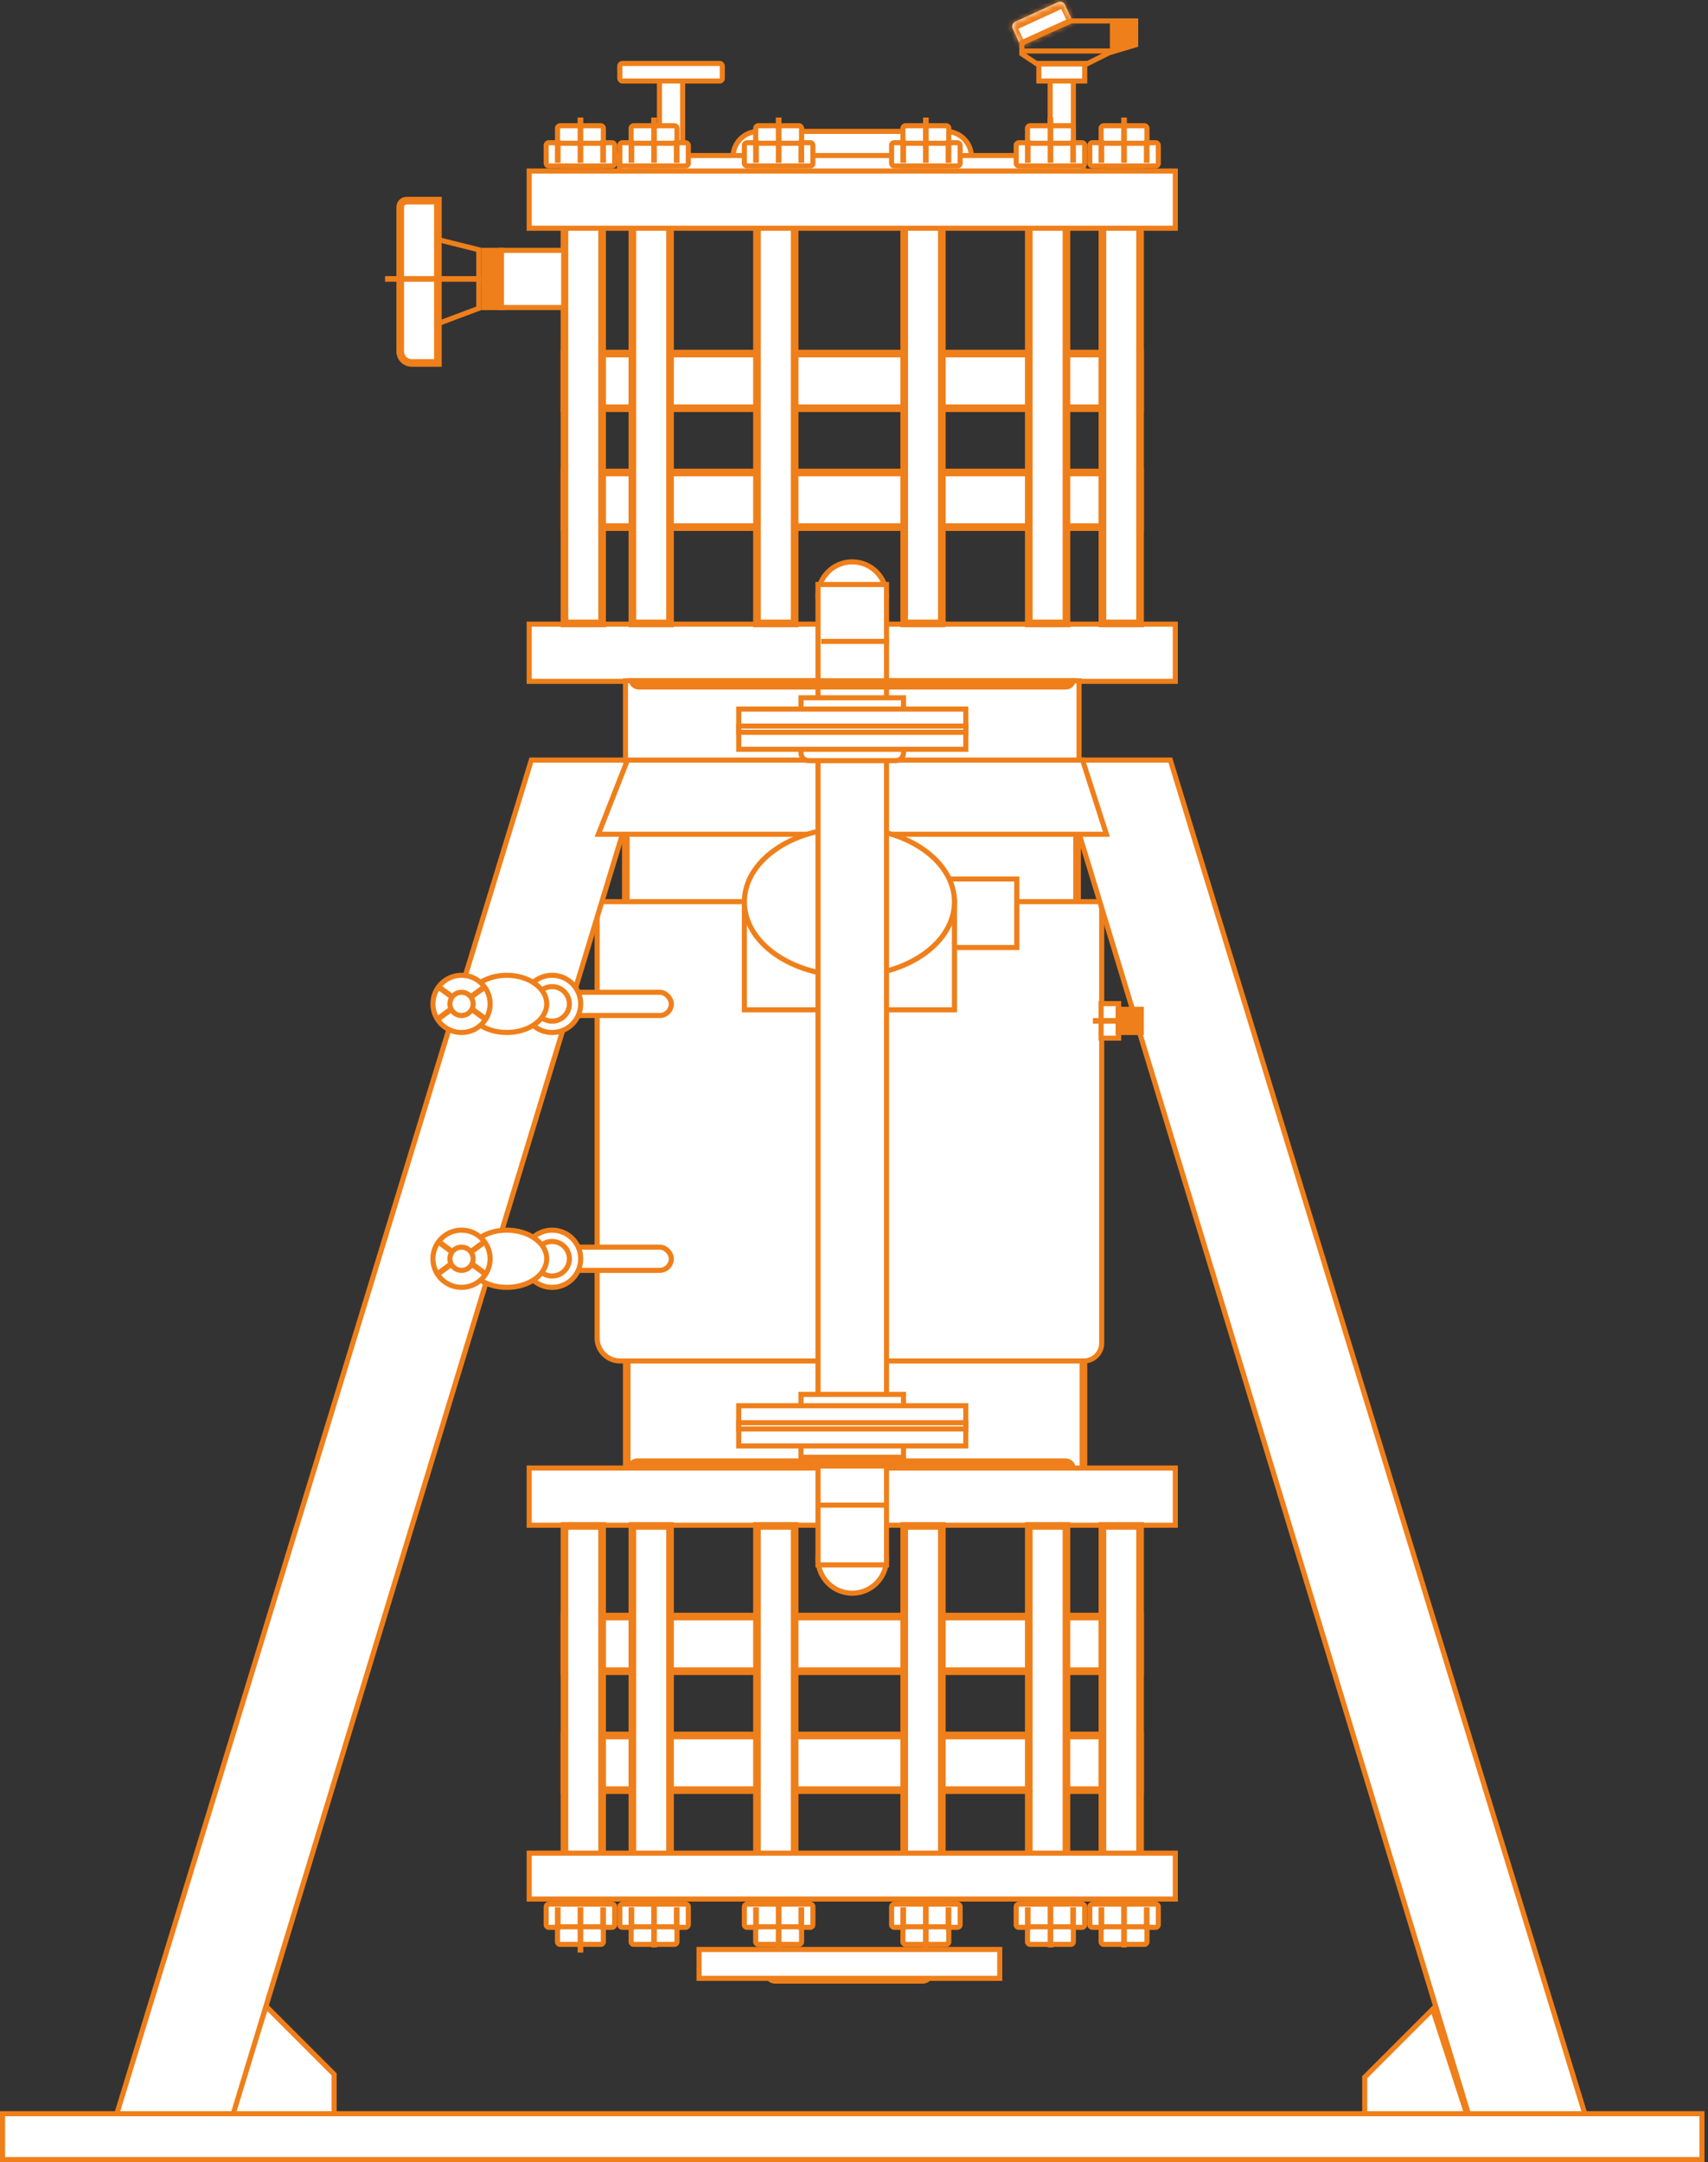 <?xml version="1.0" encoding="UTF-8"?> <svg xmlns="http://www.w3.org/2000/svg" width="335" height="424" viewBox="0 0 335 424" fill="none"><rect x="0" y="0" width="335" height="424" fill="#333333" stroke="none"/><rect x="210.527" y="15.773" width="21.213" height="4.553" transform="rotate(90 210.527 15.773)" fill="white" stroke="#EF7F1A"></rect><rect x="133.891" y="15.773" width="21.213" height="4.553" transform="rotate(90 133.891 15.773)" fill="white" stroke="#EF7F1A"></rect><rect x="141.668" y="15.883" width="20.103" height="3.443" rx="0.5" transform="rotate(-180 141.668 15.883)" fill="white" stroke="#EF7F1A"></rect><rect x="122.75" y="160.75" width="88.5" height="17.5" fill="white" stroke="#EF7F1A" stroke-width="1.5"></rect><path d="M148.777 25.766H185.536C188.298 25.766 190.536 28.004 190.536 30.766V36.983H143.777V30.766C143.777 28.004 146.016 25.766 148.777 25.766Z" fill="white" stroke="#EF7F1A"></path><rect x="121.5" y="30.5" width="91" height="11" fill="white" stroke="#EF7F1A"></rect><rect x="122.926" y="264.809" width="89.575" height="24.045" fill="white" stroke="#EF7F1A" stroke-width="1.5"></rect><path d="M65.532 406.781L52.204 393.453L44.984 415.667H65.532V406.781Z" fill="white" stroke="#EF7F1A"></path><path d="M267.671 407.34L280.999 394.012L288.219 416.225H267.671V407.34Z" fill="white" stroke="#EF7F1A"></path><path d="M160.492 125.23H173.82" stroke="#EF7F1A"></path><rect x="107.125" y="27.988" width="13.439" height="4.553" rx="0.5" fill="white" stroke="#EF7F1A"></rect><path d="M109.844 24.656H117.84C118.116 24.656 118.34 24.88 118.34 25.156V28.099H109.344V25.156C109.344 24.88 109.568 24.656 109.844 24.656Z" fill="white" stroke="#EF7F1A"></path><rect x="113.289" y="23.047" width="1.111" height="8.885" fill="#EF7F1A"></rect><rect x="108.844" y="27.488" width="1.111" height="4.443" fill="#EF7F1A"></rect><rect x="117.73" y="27.488" width="1.111" height="4.443" fill="#EF7F1A"></rect><rect x="199.312" y="27.988" width="13.439" height="4.553" rx="0.5" fill="white" stroke="#EF7F1A"></rect><path d="M202.031 24.656H210.027C210.303 24.656 210.527 24.88 210.527 25.156V28.099H201.531V25.156C201.531 24.88 201.755 24.656 202.031 24.656Z" fill="white" stroke="#EF7F1A"></path><rect x="205.477" y="23.047" width="1.111" height="8.885" fill="#EF7F1A"></rect><rect x="201.031" y="27.488" width="1.111" height="4.443" fill="#EF7F1A"></rect><rect x="209.918" y="27.488" width="1.111" height="4.443" fill="#EF7F1A"></rect><rect x="121.562" y="27.988" width="13.439" height="4.553" rx="0.5" fill="white" stroke="#EF7F1A"></rect><path d="M124.285 24.656H132.281C132.557 24.656 132.781 24.88 132.781 25.156V28.099H123.785V25.156C123.785 24.88 124.009 24.656 124.285 24.656Z" fill="white" stroke="#EF7F1A"></path><rect x="127.727" y="23.047" width="1.111" height="8.885" fill="#EF7F1A"></rect><rect x="123.285" y="27.488" width="1.111" height="4.443" fill="#EF7F1A"></rect><rect x="132.168" y="27.488" width="1.111" height="4.443" fill="#EF7F1A"></rect><rect x="146" y="27.988" width="13.439" height="4.553" rx="0.5" fill="white" stroke="#EF7F1A"></rect><path d="M148.719 24.656H156.715C156.991 24.656 157.215 24.88 157.215 25.156V28.099H148.219V25.156C148.219 24.88 148.443 24.656 148.719 24.656Z" fill="white" stroke="#EF7F1A"></path><rect x="152.164" y="23.047" width="1.111" height="8.885" fill="#EF7F1A"></rect><rect x="147.719" y="27.488" width="1.111" height="4.443" fill="#EF7F1A"></rect><rect x="156.605" y="27.488" width="1.111" height="4.443" fill="#EF7F1A"></rect><rect x="174.875" y="27.988" width="13.439" height="4.553" rx="0.5" fill="white" stroke="#EF7F1A"></rect><path d="M177.598 24.656H185.594C185.87 24.656 186.094 24.88 186.094 25.156V28.099H177.098V25.156C177.098 24.88 177.322 24.656 177.598 24.656Z" fill="white" stroke="#EF7F1A"></path><rect x="181.039" y="23.047" width="1.111" height="8.885" fill="#EF7F1A"></rect><rect x="176.598" y="27.488" width="1.111" height="4.443" fill="#EF7F1A"></rect><rect x="185.48" y="27.488" width="1.111" height="4.443" fill="#EF7F1A"></rect><rect x="213.75" y="27.988" width="13.439" height="4.553" rx="0.5" fill="white" stroke="#EF7F1A"></rect><path d="M216.469 24.656H224.465C224.741 24.656 224.965 24.88 224.965 25.156V28.099H215.969V25.156C215.969 24.88 216.193 24.656 216.469 24.656Z" fill="white" stroke="#EF7F1A"></path><rect x="219.91" y="23.047" width="1.111" height="8.885" fill="#EF7F1A"></rect><rect x="215.469" y="27.488" width="1.111" height="4.443" fill="#EF7F1A"></rect><rect x="224.355" y="27.488" width="1.111" height="4.443" fill="#EF7F1A"></rect><rect x="103.793" y="122.395" width="126.727" height="11.217" fill="white" stroke="#EF7F1A"></rect><rect x="110.707" y="92.656" width="112.899" height="10.717" fill="white" stroke="#EF7F1A" stroke-width="1.5"></rect><rect x="110.707" y="69.336" width="112.899" height="10.717" fill="white" stroke="#EF7F1A" stroke-width="1.5"></rect><rect x="118.094" y="33.789" width="88.464" height="7.385" transform="rotate(90 118.094 33.789)" fill="white" stroke="#EF7F1A" stroke-width="1.5"></rect><rect x="131.418" y="33.789" width="88.464" height="7.385" transform="rotate(90 131.418 33.789)" fill="white" stroke="#EF7F1A" stroke-width="1.5"></rect><rect x="155.855" y="33.789" width="88.464" height="7.385" transform="rotate(90 155.855 33.789)" fill="white" stroke="#EF7F1A" stroke-width="1.5"></rect><rect x="184.73" y="33.789" width="88.464" height="7.385" transform="rotate(90 184.73 33.789)" fill="white" stroke="#EF7F1A" stroke-width="1.5"></rect><rect x="209.168" y="33.789" width="88.464" height="7.385" transform="rotate(90 209.168 33.789)" fill="white" stroke="#EF7F1A" stroke-width="1.5"></rect><rect x="223.605" y="33.789" width="88.464" height="7.385" transform="rotate(90 223.605 33.789)" fill="white" stroke="#EF7F1A" stroke-width="1.5"></rect><rect x="103.793" y="33.539" width="126.727" height="11.217" fill="white" stroke="#EF7F1A"></rect><rect x="0.5" y="-0.5" width="13.439" height="4.553" rx="0.5" transform="matrix(1 0 0 -1 106.625 377.461)" fill="white" stroke="#EF7F1A"></rect><path d="M109.844 381.297H117.84C118.116 381.297 118.34 381.073 118.34 380.797V377.854H109.344V380.797C109.344 381.073 109.568 381.297 109.844 381.297Z" fill="white" stroke="#EF7F1A"></path><rect width="1.111" height="8.885" transform="matrix(1 0 0 -1 113.289 382.906)" fill="#EF7F1A"></rect><rect width="1.111" height="4.443" transform="matrix(1 0 0 -1 108.844 378.461)" fill="#EF7F1A"></rect><rect width="1.111" height="4.443" transform="matrix(1 0 0 -1 117.73 378.461)" fill="#EF7F1A"></rect><rect x="0.5" y="-0.5" width="13.439" height="4.553" rx="0.5" transform="matrix(1 0 0 -1 198.812 377.461)" fill="white" stroke="#EF7F1A"></rect><path d="M202.031 381.297H210.027C210.303 381.297 210.527 381.073 210.527 380.797V377.854H201.531V380.797C201.531 381.073 201.755 381.297 202.031 381.297Z" fill="white" stroke="#EF7F1A"></path><rect width="1.111" height="8.885" transform="matrix(1 0 0 -1 205.477 381.906)" fill="#EF7F1A"></rect><rect width="1.111" height="4.443" transform="matrix(1 0 0 -1 201.031 378.461)" fill="#EF7F1A"></rect><rect width="1.111" height="4.443" transform="matrix(1 0 0 -1 209.918 378.461)" fill="#EF7F1A"></rect><rect x="0.5" y="-0.5" width="13.439" height="4.553" rx="0.5" transform="matrix(1 0 0 -1 121.062 377.461)" fill="white" stroke="#EF7F1A"></rect><path d="M124.285 381.297H132.281C132.557 381.297 132.781 381.073 132.781 380.797V377.854H123.785V380.797C123.785 381.073 124.009 381.297 124.285 381.297Z" fill="white" stroke="#EF7F1A"></path><rect width="1.111" height="8.885" transform="matrix(1 0 0 -1 127.727 381.906)" fill="#EF7F1A"></rect><rect width="1.111" height="4.443" transform="matrix(1 0 0 -1 123.285 378.461)" fill="#EF7F1A"></rect><rect width="1.111" height="4.443" transform="matrix(1 0 0 -1 132.168 378.461)" fill="#EF7F1A"></rect><rect x="0.5" y="-0.5" width="13.439" height="4.553" rx="0.5" transform="matrix(1 0 0 -1 145.5 377.461)" fill="white" stroke="#EF7F1A"></rect><path d="M148.719 381.297H156.715C156.991 381.297 157.215 381.073 157.215 380.797V377.854H148.219V380.797C148.219 381.073 148.443 381.297 148.719 381.297Z" fill="white" stroke="#EF7F1A"></path><rect width="1.111" height="8.885" transform="matrix(1 0 0 -1 152.164 381.906)" fill="#EF7F1A"></rect><rect width="1.111" height="4.443" transform="matrix(1 0 0 -1 147.719 378.461)" fill="#EF7F1A"></rect><rect width="1.111" height="4.443" transform="matrix(1 0 0 -1 156.605 378.461)" fill="#EF7F1A"></rect><rect x="0.5" y="-0.5" width="13.439" height="4.553" rx="0.5" transform="matrix(1 0 0 -1 174.375 377.461)" fill="white" stroke="#EF7F1A"></rect><path d="M177.598 381.297H185.594C185.87 381.297 186.094 381.073 186.094 380.797V377.854H177.098V380.797C177.098 381.073 177.322 381.297 177.598 381.297Z" fill="white" stroke="#EF7F1A"></path><rect width="1.111" height="8.885" transform="matrix(1 0 0 -1 181.039 381.906)" fill="#EF7F1A"></rect><rect width="1.111" height="4.443" transform="matrix(1 0 0 -1 176.598 378.461)" fill="#EF7F1A"></rect><rect width="1.111" height="4.443" transform="matrix(1 0 0 -1 185.48 378.461)" fill="#EF7F1A"></rect><rect x="0.5" y="-0.5" width="13.439" height="4.553" rx="0.5" transform="matrix(1 0 0 -1 213.25 377.461)" fill="white" stroke="#EF7F1A"></rect><path d="M216.469 381.297H224.465C224.741 381.297 224.965 381.073 224.965 380.797V377.854H215.969V380.797C215.969 381.073 216.193 381.297 216.469 381.297Z" fill="white" stroke="#EF7F1A"></path><rect width="1.111" height="8.885" transform="matrix(1 0 0 -1 219.91 381.906)" fill="#EF7F1A"></rect><rect width="1.111" height="4.443" transform="matrix(1 0 0 -1 215.469 378.461)" fill="#EF7F1A"></rect><rect width="1.111" height="4.443" transform="matrix(1 0 0 -1 224.355 378.461)" fill="#EF7F1A"></rect><rect x="0.5" y="-0.5" width="126.727" height="11.217" transform="matrix(1 0 0 -1 103.293 298.605)" fill="white" stroke="#EF7F1A"></rect><rect x="0.75" y="-0.75" width="112.899" height="10.717" transform="matrix(1 0 0 -1 109.957 326.98)" fill="white" stroke="#EF7F1A" stroke-width="1.5"></rect><rect x="0.75" y="-0.75" width="112.899" height="10.717" transform="matrix(1 0 0 -1 109.957 350.305)" fill="white" stroke="#EF7F1A" stroke-width="1.5"></rect><rect x="-0.75" y="-0.75" width="72.915" height="7.385" transform="matrix(-4.37114e-08 -1 -1 4.37114e-08 117.344 371.406)" fill="white" stroke="#EF7F1A" stroke-width="1.5"></rect><rect x="-0.75" y="-0.75" width="72.915" height="7.385" transform="matrix(-5.28451e-08 -1 -1 3.61563e-08 130.668 371.406)" fill="white" stroke="#EF7F1A" stroke-width="1.5"></rect><rect x="-0.75" y="-0.75" width="72.915" height="7.385" transform="matrix(-5.28451e-08 -1 -1 3.61563e-08 155.105 371.406)" fill="white" stroke="#EF7F1A" stroke-width="1.5"></rect><rect x="-0.75" y="-0.75" width="72.915" height="7.385" transform="matrix(-5.28451e-08 -1 -1 3.61563e-08 183.98 371.406)" fill="white" stroke="#EF7F1A" stroke-width="1.5"></rect><rect x="-0.75" y="-0.75" width="72.915" height="7.385" transform="matrix(-5.28451e-08 -1 -1 3.61563e-08 208.418 371.406)" fill="white" stroke="#EF7F1A" stroke-width="1.5"></rect><rect x="-0.75" y="-0.75" width="72.915" height="7.385" transform="matrix(-5.28451e-08 -1 -1 3.61563e-08 222.855 371.406)" fill="white" stroke="#EF7F1A" stroke-width="1.5"></rect><rect x="0.5" y="-0.5" width="126.727" height="8.996" transform="matrix(1 0 0 -1 103.293 371.906)" fill="white" stroke="#EF7F1A"></rect><path d="M216.081 176.816V263.392C216.081 265.325 214.514 266.892 212.581 266.892H121.621C119.136 266.892 117.121 264.877 117.121 262.392V176.816H216.081Z" fill="white" stroke="#EF7F1A"></path><path d="M126.495 149.051L45.72 414.612H22.887L104.215 149.051H126.495Z" fill="white" stroke="#EF7F1A"></path><path d="M207.259 149.051L288.034 414.612H310.867L229.539 149.051H207.259Z" fill="white" stroke="#EF7F1A"></path><rect x="122.676" y="133.504" width="88.964" height="15.66" fill="white" stroke="#EF7F1A"></rect><rect x="152.664" y="172.375" width="46.759" height="13.439" fill="white" stroke="#EF7F1A"></rect><rect x="215.969" y="196.812" width="3.443" height="6.775" fill="white" stroke="#EF7F1A"></rect><rect x="219.301" y="197.922" width="4.553" height="4.553" fill="#EF7F1A" stroke="#EF7F1A"></rect><rect x="214.637" y="199.918" width="4.998" height="0.555" fill="#EF7F1A" stroke="#EF7F1A" stroke-width="0.555"></rect><rect x="146" y="176.816" width="41.206" height="21.213" fill="white" stroke="#EF7F1A"></rect><path d="M212.329 149.051L217.006 163.601H117.355L123.07 149.051H212.329Z" fill="white" stroke="#EF7F1A"></path><circle cx="167.157" cy="116.899" r="6.719" fill="white" stroke="#EF7F1A"></circle><path d="M166.603 162.379C172.338 162.379 177.511 164.031 181.235 166.678C184.961 169.325 187.205 172.937 187.205 176.873C187.205 180.809 184.961 184.42 181.235 187.067C177.511 189.714 172.338 191.367 166.603 191.367C160.867 191.367 155.695 189.714 151.971 187.067C148.245 184.42 146 180.809 146 176.873C146 172.937 148.245 169.325 151.971 166.678C155.695 164.031 160.867 162.379 166.603 162.379Z" fill="white" stroke="#EF7F1A"></path><circle cx="167.157" cy="305.715" r="6.719" fill="white" stroke="#EF7F1A"></circle><rect x="160.437" y="306.879" width="192.257" height="13.439" transform="rotate(-90 160.437 306.879)" fill="white" stroke="#EF7F1A"></rect><path d="M161.047 125.781H174.375" stroke="#EF7F1A"></path><path d="M160.492 295.164H173.82" stroke="#EF7F1A"></path><rect x="98.238" y="49.094" width="12.328" height="11.217" fill="white" stroke="#EF7F1A"></rect><rect x="94.906" y="49.094" width="3.443" height="11.217" fill="#EF7F1A" stroke="#EF7F1A"></rect><path d="M93.909 48.982V60.463L86.023 63.42V47.011L93.909 48.982Z" stroke="#EF7F1A"></path><path d="M85.883 71.168L80.747 71.168C79.505 71.168 78.497 70.16 78.497 68.918L78.497 40.598C78.497 39.907 79.057 39.348 79.747 39.348L85.883 39.348L85.883 71.168Z" fill="white" stroke="#EF7F1A" stroke-width="1.5"></path><rect x="212.75" y="12.441" width="3.443" height="8.996" transform="rotate(90 212.75 12.441)" fill="white" stroke="#EF7F1A"></rect><mask id="path-112-inside-1_1111_1610" fill="white"><path d="M207.529 0.417C208.031 0.187 208.624 0.407 208.855 0.909L210.433 4.348L200.199 9.044L198.621 5.604C198.39 5.102 198.611 4.509 199.112 4.278L207.529 0.417Z"></path></mask><path d="M207.529 0.417C208.031 0.187 208.624 0.407 208.855 0.909L210.433 4.348L200.199 9.044L198.621 5.604C198.39 5.102 198.611 4.509 199.112 4.278L207.529 0.417Z" fill="white"></path><path d="M206.903 -0.946C207.907 -1.407 209.094 -0.967 209.555 0.037L211.759 4.84L209.107 3.857L208.154 1.78L206.903 -0.946ZM199.707 10.37L197.503 5.567C197.043 4.563 197.483 3.376 198.487 2.915L199.738 5.642L200.691 7.718L199.707 10.37ZM197.503 5.567C197.043 4.563 197.483 3.376 198.487 2.915L206.903 -0.946C207.907 -1.407 209.094 -0.967 209.555 0.037L208.154 1.78L199.738 5.642L197.503 5.567ZM211.759 4.84L199.707 10.37L200.691 7.718L209.107 3.857L211.759 4.84Z" fill="#EF7F1A" mask="url(#path-112-inside-1_1111_1610)"></path><path d="M222.742 8.79L217.545 10.35L217.504 10.362L213.129 12.55L203.401 12.55L200.418 10.562L200.418 8.377L210.021 4.109L222.742 4.109L222.742 8.79Z" stroke="#EF7F1A"></path><rect x="75.523" y="55.254" width="1.111" height="18.881" transform="rotate(-90 75.523 55.254)" fill="#EF7F1A"></rect><path d="M177.208 136.836V147.664C177.208 148.492 176.536 149.164 175.708 149.164H158.605C157.777 149.164 157.106 148.492 157.105 147.664V136.836H177.208Z" fill="white" stroke="#EF7F1A"></path><path d="M210.502 133.5C210.371 134.195 209.761 134.722 209.028 134.722H125.285C124.552 134.722 123.942 134.195 123.812 133.5H210.502Z" fill="#EF7F1A" stroke="#EF7F1A"></path><path d="M123.587 287.5C123.793 286.918 124.347 286.5 125 286.5H209C209.653 286.5 210.207 286.918 210.413 287.5H123.587Z" fill="#EF7F1A" stroke="#EF7F1A"></path><path d="M150.587 387.5C150.793 388.082 151.347 388.5 152 388.5H181C181.653 388.5 182.207 388.082 182.413 387.5H150.587Z" fill="white" stroke="#EF7F1A"></path><rect x="144.891" y="139.055" width="44.538" height="7.885" fill="white" stroke="#EF7F1A"></rect><rect x="144.891" y="142.387" width="44.538" height="1.221" fill="white" stroke="#EF7F1A"></rect><rect x="157.105" y="273.449" width="20.103" height="12.328" fill="white" stroke="#EF7F1A"></rect><rect x="144.887" y="275.668" width="44.538" height="7.885" fill="white" stroke="#EF7F1A"></rect><rect x="144.887" y="279" width="44.538" height="1.221" fill="white" stroke="#EF7F1A"></rect><rect x="107.125" y="194.59" width="24.545" height="4.553" rx="2.277" fill="white" stroke="#EF7F1A"></rect><circle cx="108.288" cy="196.867" r="5.609" fill="white" stroke="#EF7F1A"></circle><circle cx="108.29" cy="196.868" r="3.387" fill="white" stroke="#EF7F1A"></circle><path d="M99.404 191.258C101.609 191.258 103.586 191.914 104.999 192.95C106.412 193.987 107.234 195.377 107.234 196.866C107.234 198.356 106.412 199.747 104.999 200.783C103.586 201.819 101.609 202.476 99.404 202.476C97.199 202.476 95.223 201.819 93.81 200.783C92.396 199.747 91.574 198.356 91.574 196.866C91.574 195.377 92.396 193.987 93.81 192.95C95.223 191.914 97.199 191.258 99.404 191.258Z" fill="white" stroke="#EF7F1A"></path><circle cx="90.523" cy="196.867" r="5.609" fill="white" stroke="#EF7F1A"></circle><circle cx="90.523" cy="196.867" r="2.277" fill="white" stroke="#EF7F1A"></circle><rect x="85.523" y="193.871" width="1.111" height="3.332" transform="rotate(-53.671 85.523 193.871)" fill="#EF7F1A"></rect><rect width="1.111" height="3.332" transform="matrix(0.592 0.806 0.806 -0.592 85.523 199.395)" fill="#EF7F1A"></rect><rect width="1.111" height="3.332" transform="matrix(-0.592 -0.806 -0.806 0.592 95.527 193.871)" fill="#EF7F1A"></rect><rect x="95.527" y="199.395" width="1.111" height="3.332" transform="rotate(126.329 95.527 199.395)" fill="#EF7F1A"></rect><rect x="107.125" y="244.57" width="24.545" height="4.553" rx="2.277" fill="white" stroke="#EF7F1A"></rect><circle cx="108.288" cy="246.847" r="5.609" fill="white" stroke="#EF7F1A"></circle><circle cx="108.29" cy="246.848" r="3.387" fill="white" stroke="#EF7F1A"></circle><path d="M99.404 241.238C101.609 241.238 103.586 241.894 104.999 242.931C106.412 243.967 107.234 245.358 107.234 246.847C107.234 248.336 106.412 249.727 104.999 250.764C103.586 251.8 101.609 252.456 99.404 252.456C97.199 252.456 95.223 251.8 93.81 250.764C92.396 249.727 91.574 248.336 91.574 246.847C91.574 245.358 92.396 243.967 93.81 242.931C95.223 241.894 97.199 241.238 99.404 241.238Z" fill="white" stroke="#EF7F1A"></path><circle cx="90.523" cy="246.847" r="5.609" fill="white" stroke="#EF7F1A"></circle><circle cx="90.523" cy="246.847" r="2.277" fill="white" stroke="#EF7F1A"></circle><rect x="85.523" y="243.852" width="1.111" height="3.332" transform="rotate(-53.671 85.523 243.852)" fill="#EF7F1A"></rect><rect width="1.111" height="3.332" transform="matrix(0.592 0.806 0.806 -0.592 85.523 249.375)" fill="#EF7F1A"></rect><rect width="1.111" height="3.332" transform="matrix(-0.592 -0.806 -0.806 0.592 95.527 243.852)" fill="#EF7F1A"></rect><rect x="95.527" y="249.375" width="1.111" height="3.332" transform="rotate(126.329 95.527 249.375)" fill="#EF7F1A"></rect><rect x="0.5" y="414.504" width="333.312" height="8.996" fill="white" stroke="#EF7F1A"></rect><rect x="137.109" y="382.297" width="58.976" height="5.664" fill="white" stroke="#EF7F1A"></rect><path d="M217.691 4.164H223.245V8.607L217.691 10V4.164Z" fill="#EF7F1A"></path><path d="M200 10L218 10" stroke="#EF7F1A"></path></svg> 